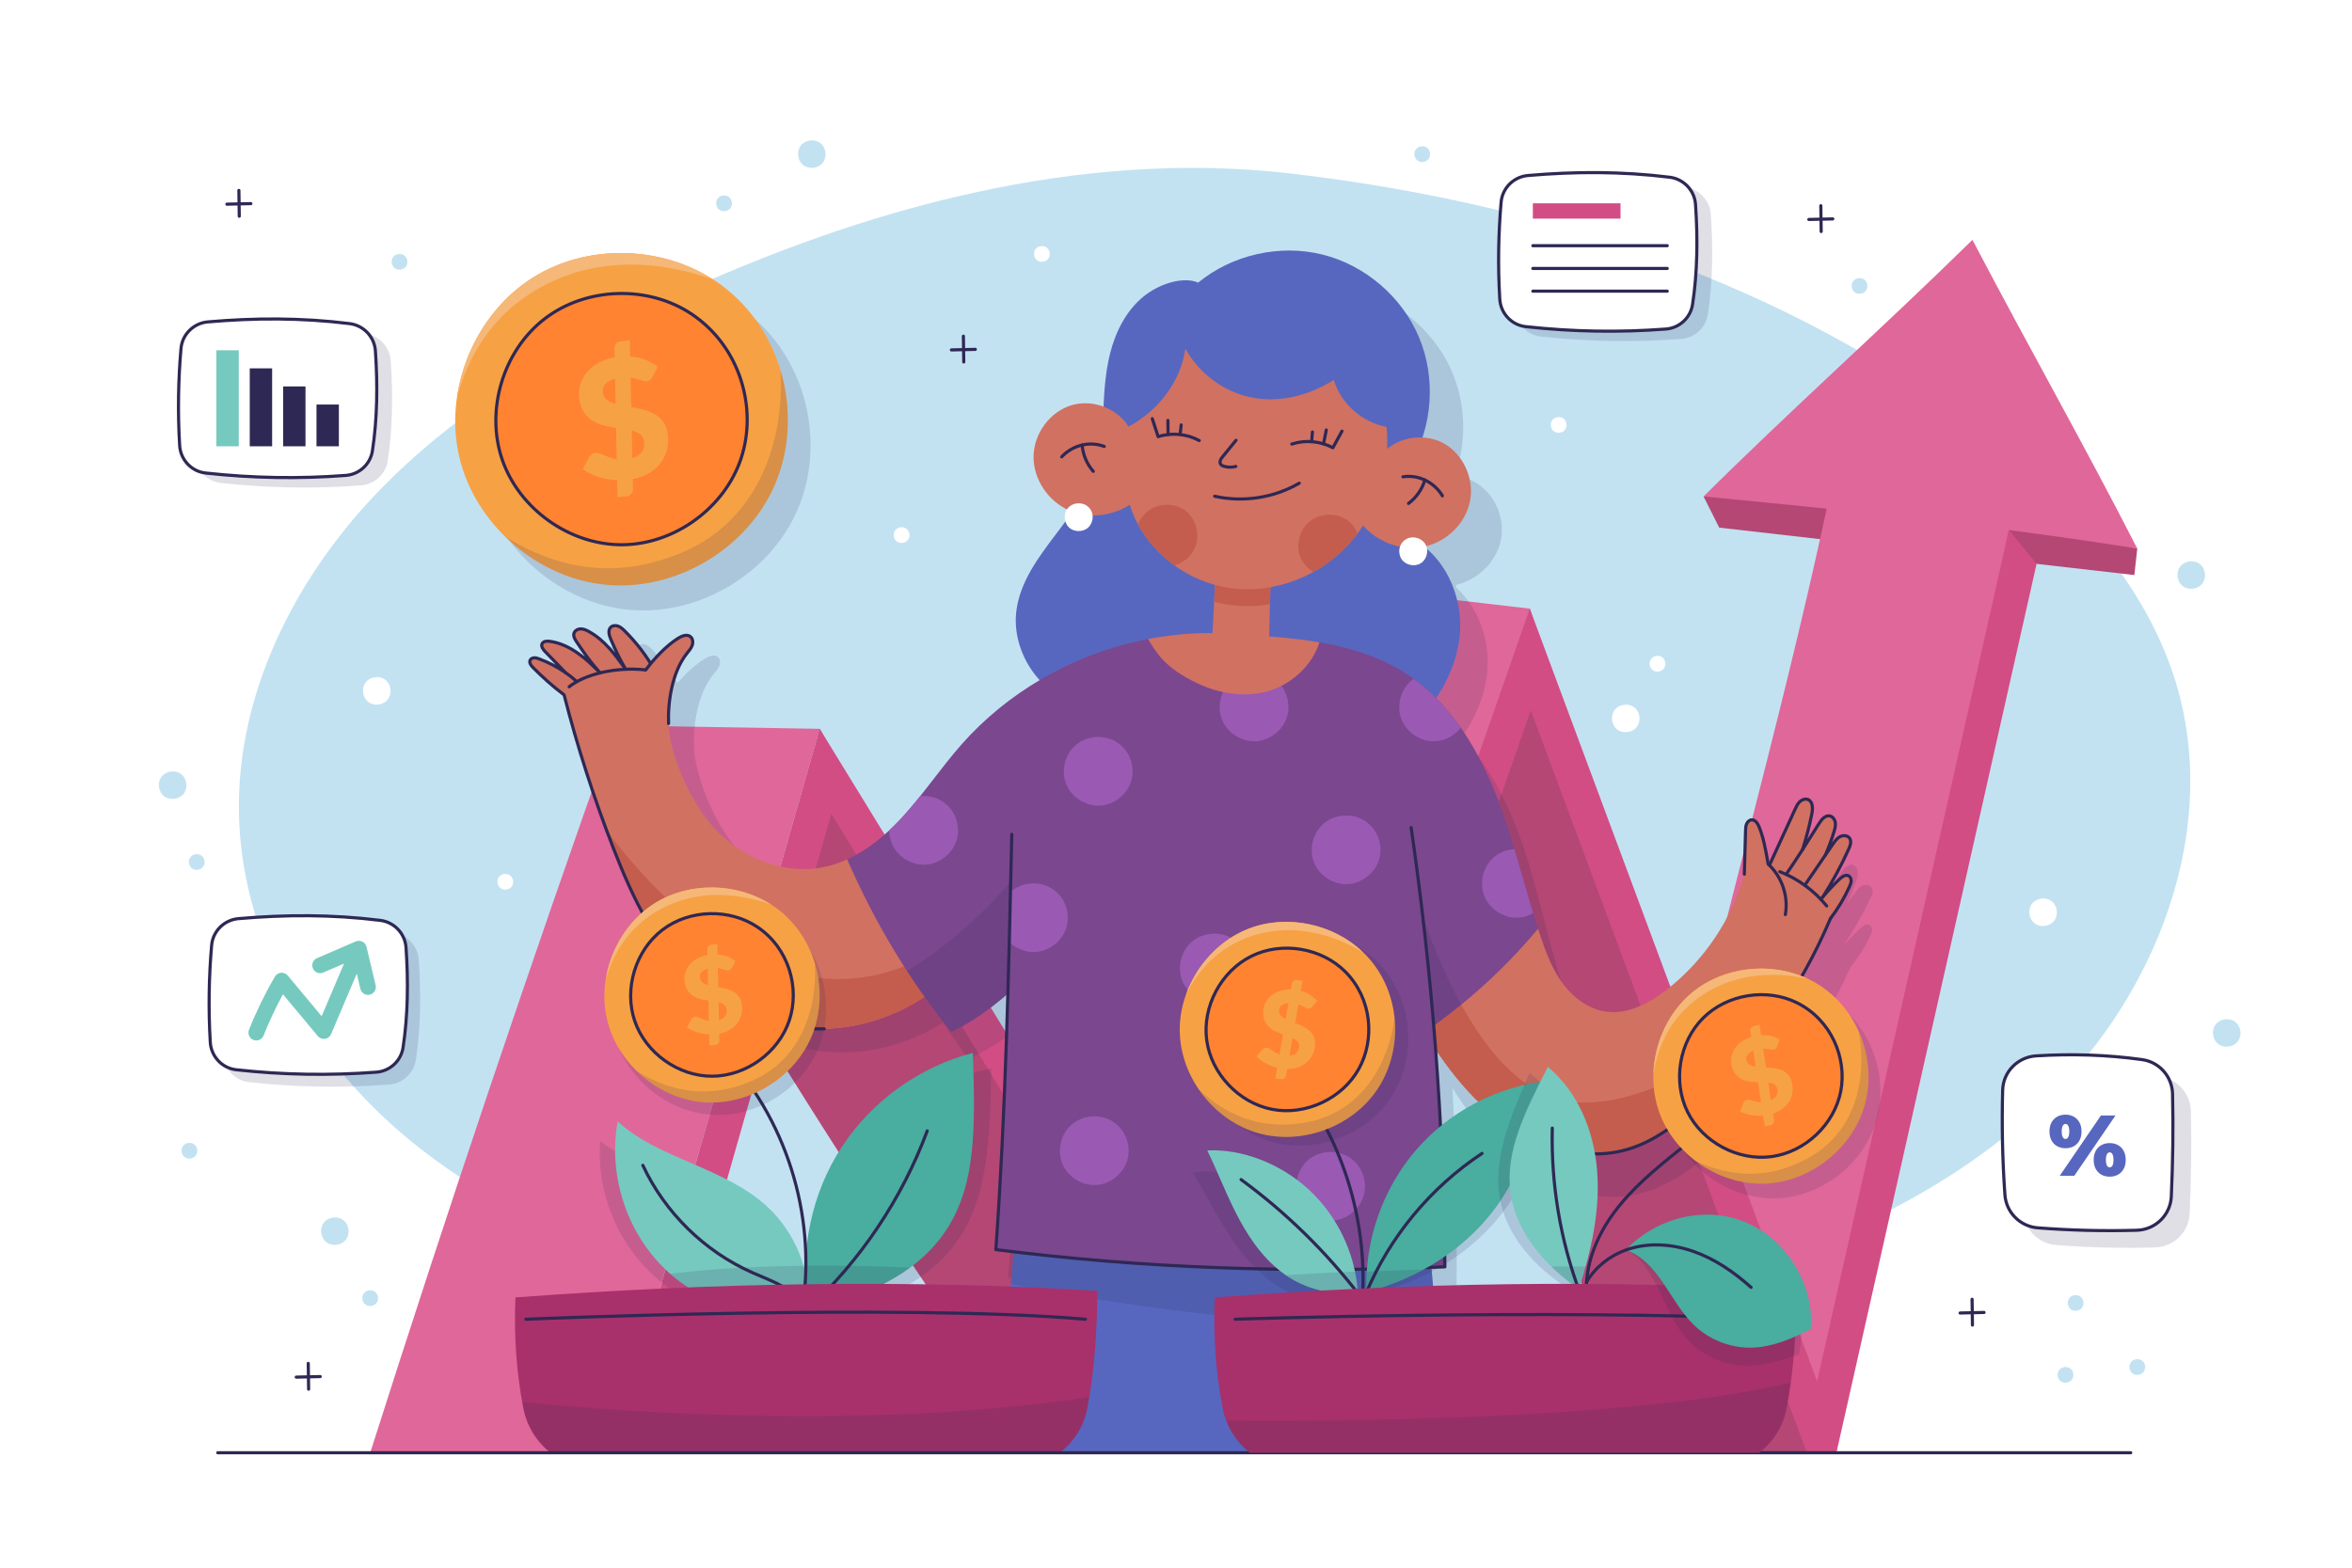 <?xml version="1.0" encoding="UTF-8"?> <svg xmlns="http://www.w3.org/2000/svg" xmlns:xlink="http://www.w3.org/1999/xlink" version="1.1" x="0px" y="0px" viewBox="0 0 750 500" style="enable-background:new 0 0 750 500;" xml:space="preserve"> <g id="BACKGROUND"> <rect style="fill:#FFFFFF;" width="750" height="500"></rect> <path style="fill:#C2E2F2;" d="M411.74,55.357c-67.858-7.926-136.419,11.063-198.394,39.814 c-34.244,15.887-67.59,35.176-93.605,62.53s-44.188,63.71-43.553,101.454c0.646,38.415,20.887,74.897,49.65,100.37 c28.762,25.472,65.363,40.781,102.796,49.439c37.432,8.658,75.989,11.046,121.337,13.869c62.033,8.354,125.711,4.294,186.18-11.872 c44.853-11.99,89.131-31.417,121.216-64.974c32.086-33.558,49.935-83.279,36.63-127.76c-9.767-32.648-34.555-58.701-61.476-79.596 C570.425,90.435,492.209,64.755,411.74,55.357z"></path> </g> <g id="OBJECTS"> <g> <polygon style="fill:#B54774;" points="543.232,158.341 548.222,168.284 680.593,183.407 681.532,174.96 613.539,157.128 "></polygon> <path style="fill:#E06799;" d="M404.79,463.347l83.026-269.23l-74.212-8.591c-24.904,71.451-49.809,142.902-74.713,214.353 l48.791,63.468H404.79z"></path> <path style="fill:#E06799;" d="M681.532,174.96c-17.65-34.449-33.445-62.048-52.565-98.462 c-28.841,28.302-58.826,55.072-85.735,81.843c11.294,1.087,28.192,2.748,39.257,3.89 c-15.443,72.092-36.617,143.629-52.059,215.722l51.577,77.421l58.583-286.316C654.362,170.862,668.013,172.798,681.532,174.96z"></path> <path style="fill:#B54774;" d="M390.977,463.347L261.39,232.453l-20.593,92.453c28.846,47.259,59.459,93.439,91.714,138.441 H390.977z"></path> <path style="fill:#B54774;" d="M576.819,463.347l-89.004-269.23l-29.687,97.249c22.436,57.327,44.871,114.654,67.306,171.98 H576.819z"></path> <path style="fill:#E06799;" d="M195.537,463.347l65.854-230.894l-65.244-1.076c-27.319,76.882-53.347,154.222-78.097,231.97 H195.537z"></path> <polygon style="fill:#D24D84;" points="206.975,463.347 265.103,259.54 390.146,463.347 405.439,463.347 488.138,226.554 576.17,463.347 585.591,463.347 649.42,179.845 640.59,169.058 579.441,440.579 487.815,194.117 397.147,453.725 261.39,232.453 195.537,463.347 "></polygon> </g> <g> <g> <path style="opacity:0.15;fill:#2E2854;" d="M188.181,227.077c3.824,16.635,8.64,33.041,14.416,49.104 c5.801,16.134,12.942,32.459,25.647,43.971c10.886,9.865,25.506,15.505,40.198,15.505c11.346,0.001,22.642-3.373,32.218-9.447 c2.639,3.912,5.394,7.75,8.281,11.496c6.589-3.119,12.754-7.117,18.323-11.821c-1.489,27.387-3.282,54.638-5.88,81.529 c1.908,0.292,3.82,0.565,5.73,0.843c-2.337,18.28-3.792,36.671-4.362,55.091h139.302c-0.288-15.609-0.937-31.212-1.97-46.79 c1.434-0.018,2.867-0.029,4.303-0.053c0.362-23.152-0.049-46.315-1.223-69.439c4.703,7.428,10.011,14.398,16.529,20.275 c12.094,10.906,29.326,17.521,44.93,12.862c7.664-2.288,14.334-7.058,20.476-12.183c19.377-16.168,34.578-36.554,45.004-59.537 c2.477-3.074,4.609-6.434,6.307-10.002c0.268-0.562,0.53-1.146,0.565-1.768c0.038-0.621-0.197-1.297-0.727-1.623 c-0.943-0.579-2.117,0.185-2.936,0.928c-1.91,1.735-3.728,3.573-5.441,5.503c3.22-4.798,6.099-9.825,8.606-15.031 c0.524-1.091,1.021-2.441,0.339-3.442c-0.634-0.932-2.042-1.034-3.049-0.527c-1.007,0.507-1.705,1.455-2.364,2.368 c-0.812,1.125-1.623,2.251-2.435,3.376c1.111-2.393,2.091-4.848,2.932-7.349c0.315-0.936,0.614-1.912,0.505-2.893 c-0.109-0.981-0.734-1.972-1.692-2.204c-1.451-0.351-2.671,1.063-3.495,2.307c-1.82,2.747-3.639,5.495-5.485,8.213 c1.292-3.717,2.38-7.505,3.256-11.341c0.385-1.682,0.455-3.94-1.139-4.601c-0.872-0.362-1.91-0.007-2.609,0.63 c-0.699,0.636-1.13,1.505-1.547,2.354c-2.863,5.85-5.728,11.7-8.592,17.549l-0.445-0.259c-0.699-4.845-1.299-8.528-2.59-11.953 c-0.411-1.092-1.161-2.337-2.326-2.291c-0.726,0.029-1.341,0.601-1.639,1.263c-0.298,0.663-0.341,1.407-0.381,2.133 c-0.247,4.621-0.495,9.243-0.743,13.865c-4.231,14.081-13.496,27.298-25.861,36.357c-5.57,4.08-12.31,7.441-19.134,6.392 c-5.588-0.858-10.412-4.629-13.68-9.243c-3.267-4.614-5.175-10.039-6.832-15.444c-0.234-0.764-0.464-1.53-0.691-2.296 c-4.313-14.601-7.306-29.608-12.622-43.873c-4.141-11.109-9.916-21.939-17.999-30.481c4.21-5.982,7.17-12.749,8.026-19.987 c1.19-10.066-2.375-20.928-9.748-27.626c-0.036-0.318-0.111-0.628-0.218-0.931c6.873-1.538,12.775-7.125,14.309-14.005 c1.597-7.163-1.837-15.244-8.255-18.802c-1.968-1.091-4.169-1.701-6.408-1.866c3.671-10.237,3.675-21.807-0.284-31.953 c-5.099-13.074-16.625-23.462-30.158-27.178c-13.533-3.716-28.747-0.672-39.809,7.964c-4.426-2.091-12.221-0.224-17.753,4.158 c-5.534,4.381-9.01,10.941-10.903,17.74c-1.53,5.495-2.11,11.192-2.507,16.894c-3.126-1.264-6.624-1.621-9.899-0.798 c-7.116,1.79-12.51,8.718-12.806,16.051c-0.284,7.044,3.985,13.959,10.233,17.209c-0.754,1.107-0.947,2.549-0.592,3.844 c-6.694,8.646-14.364,16.886-16.248,27.443c-1.455,8.149,1.357,16.71,6.758,22.94c-9.367,5.229-17.937,11.848-25.254,19.697 c-6.942,7.446-12.784,15.876-19.885,23.171c-5.08,5.218-11.003,9.918-17.644,12.744c-2.643,1.125-5.401,1.953-8.265,2.399 c-11.733,1.826-23.92-3.224-32.255-11.681c-8.336-8.457-13.897-22.977-15.068-31.665c-0.151-1.117-0.243-2.399-0.264-3.791 c-0.104-6.876,1.53-16.451,6.439-22.27c0.652-0.772,1.358-1.532,1.716-2.477c0.358-0.943,0.271-2.143-0.5-2.794 c-1.085-0.917-2.737-0.292-3.958,0.434c-3.176,1.887-6.335,4.884-8.913,7.855c-2.247-3.848-4.948-7.431-8.039-10.641 c-0.592-0.614-1.218-1.229-2.005-1.557c-0.787-0.328-1.777-0.307-2.406,0.269c-0.992,0.909-0.598,2.533-0.1,3.784 c1.389,3.491,2.699,6.455,4.518,9.743c-3.396-4.947-6.485-9.444-11.46-12.349c-0.792-0.463-1.654-0.878-2.57-0.885 c-0.917-0.008-1.894,0.498-2.168,1.373c-0.284,0.903,0.23,1.845,0.736,2.645c2.458,3.886,4.304,6.663,7.292,10.158 c-2.678-2.804-4.112-4.313-6.791-6.333c-2.677-2.02-5.748-3.616-9.062-4.135c-0.879-0.137-1.977-0.094-2.399,0.69 c-0.458,0.848,0.239,1.839,0.892,2.547c2.096,2.275,4.192,4.549,6.288,6.824l-0.011,0.015c-2.535-1.843-5.301-3.376-8.216-4.548 c-0.495-0.199-1.008-0.39-1.542-0.391c-0.534,0-1.099,0.23-1.354,0.691c-0.447,0.812,0.232,1.762,0.873,2.436 C181.348,221.123,184.278,223.987,188.181,227.077z"></path> <g> <g> <path style="fill:#5767BF;" d="M343.929,224.741c-12.772-3.571-21.742-17.464-19.739-30.574 c2.738-17.937,22.205-29.655,25.318-47.532c0,0,2.52-11.278,2.224-12.872c0.258-7.053,0.523-14.168,2.245-21.012 c1.722-6.844,5.032-13.489,10.454-18.008c5.42-4.519,13.166-6.581,17.643-4.602c10.842-8.911,25.974-12.335,39.597-8.96 c13.622,3.375,25.405,13.471,30.831,26.413c5.427,12.942,4.365,28.423-2.776,40.503c0,0-0.583,22.109-0.428,23.262 c11.284,5.284,17.344,18.714,16.192,31.121s-8.459,23.609-17.787,31.871L343.929,224.741z"></path> <g> <path style="fill:#D17162;" d="M387.534,184.562c-0.411,8.055-0.822,16.111-1.232,24.167c0,0,17.923-0.165,18.243-0.057 c0.23-8.68,0.459-17.361,0.69-26.041L387.534,184.562z"></path> <path style="fill:#C45D4D;" d="M387.157,191.955c3.599,0.926,10.322,2.115,17.811,0.751c0.089-3.359,0.178-6.717,0.267-10.075 l-17.702,1.931C387.408,187.026,387.283,189.49,387.157,191.955z"></path> </g> <g> <g> <path style="fill:#D17162;" d="M442.118,136.154c1.378,13.645-3.104,27.901-12.494,37.898 c-9.391,9.996-23.637,15.388-37.226,13.525c-13.588-1.863-26.054-11.159-31.184-23.88c-3.379-8.38-3.615-17.701-2.938-26.864 c10.434-4.817,18.283-14.875,19.713-25.66c4.251,7.838,12.041,13.665,20.761,15.529c8.719,1.864,18.212-0.269,26.554-5.503 C427.59,128.737,434.384,134.712,442.118,136.154z"></path> <g> <path style="fill:#C45D4D;" d="M432.862,170.178c-0.658-1.724-1.768-3.264-3.298-4.32c-3.383-2.336-8.247-2.271-11.56,0.164 c-3.313,2.434-4.826,7.068-3.576,10.984c0.721,2.26,2.336,4.178,4.361,5.406c4.014-2.212,7.699-5.023,10.835-8.361 C430.779,172.822,431.858,171.527,432.862,170.178z"></path> <path style="fill:#C45D4D;" d="M374.523,180.339c3.095-0.877,5.771-3.286,6.78-6.357c1.281-3.906-0.019-8.861-3.523-11.28 c-3.384-2.335-8.247-2.27-11.56,0.164c-1.503,1.105-2.63,2.663-3.302,4.4C365.708,172.436,369.735,176.897,374.523,180.339z "></path> </g> <g> <g> <path style="fill:none;stroke:#2E2854;stroke-width:1;stroke-linecap:round;stroke-linejoin:round;stroke-miterlimit:10;" d=" M367.436,133.538c0.65,1.99,1.3,3.979,1.87,5.738c4.293-1.38,9.145-0.923,13.104,1.235"></path> <path style="fill:none;stroke:#2E2854;stroke-width:1;stroke-linecap:round;stroke-linejoin:round;stroke-miterlimit:10;" d=" M372.417,134.09c0.025,1.51,0.039,3.011,0.054,4.512"></path> <path style="fill:none;stroke:#2E2854;stroke-width:1;stroke-linecap:round;stroke-linejoin:round;stroke-miterlimit:10;" d=" M376.655,135.525c-0.115,1.028-0.231,2.057-0.337,3.075"></path> </g> <g> <path style="fill:none;stroke:#2E2854;stroke-width:1;stroke-linecap:round;stroke-linejoin:round;stroke-miterlimit:10;" d=" M427.922,137.509c-1.004,1.837-2.008,3.674-2.891,5.3c-3.968-2.141-8.821-2.579-13.109-1.182"></path> <path style="fill:none;stroke:#2E2854;stroke-width:1;stroke-linecap:round;stroke-linejoin:round;stroke-miterlimit:10;" d=" M422.924,137.143c-0.301,1.48-0.59,2.952-0.879,4.425"></path> <path style="fill:none;stroke:#2E2854;stroke-width:1;stroke-linecap:round;stroke-linejoin:round;stroke-miterlimit:10;" d=" M418.494,137.778c-0.075,1.032-0.149,2.065-0.232,3.084"></path> </g> <path style="fill:none;stroke:#2E2854;stroke-width:1;stroke-linecap:round;stroke-linejoin:round;stroke-miterlimit:10;" d=" M394.126,140.435c-1.409,1.732-2.816,3.464-4.225,5.196c-0.283,0.347-0.568,0.701-0.73,1.117 c-0.162,0.416-0.182,0.913,0.056,1.29c0.241,0.38,0.69,0.57,1.124,0.696c1.206,0.347,2.507,0.357,3.718,0.03"></path> <path style="fill:none;stroke:#2E2854;stroke-width:1;stroke-linecap:round;stroke-linejoin:round;stroke-miterlimit:10;" d=" M387.329,158.271c9.087,2.04,18.927,0.521,26.977-4.164"></path> </g> </g> <g> <path style="fill:#D17162;" d="M360.558,137.308c-3.22-6.594-11.51-10.123-18.58-8.155 c-7.069,1.968-12.288,9.029-12.4,16.367c-0.111,7.339,4.7,14.425,11.444,17.32c6.743,2.896,15.01,1.607,20.758-2.956 L360.558,137.308z"></path> <path style="fill:#FFFFFF;" d="M346.721,161.413c-1.799-1.407-4.687-1.121-6.176,0.611c-1.487,1.732-1.335,4.63,0.327,6.197 c1.661,1.567,4.564,1.548,6.205-0.04C348.718,166.593,349.169,163.327,346.721,161.413z"></path> <g> <path style="fill:none;stroke:#2E2854;stroke-linecap:round;stroke-linejoin:round;stroke-miterlimit:10;" d=" M338.549,145.712c3.479-3.753,8.928-5.087,13.568-3.322"></path> <path style="fill:none;stroke:#2E2854;stroke-linecap:round;stroke-linejoin:round;stroke-miterlimit:10;" d=" M348.622,150.331c-2.051-2.326-3.301-5.313-3.555-8.393"></path> </g> </g> <g> <path style="fill:#D17162;" d="M440.169,145.346c4.521-5.78,13.364-7.507,19.87-4.112 c6.506,3.395,10.141,11.388,8.724,18.589c-1.418,7.201-7.599,13.131-14.797,14.561c-7.197,1.43-15.015-1.552-19.689-7.21 L440.169,145.346z"></path> <path style="fill:#FFFFFF;" d="M448.689,171.802c2.052-1.002,4.818-0.121,5.913,1.882c1.095,2.004,0.343,4.808-1.607,5.994 c-1.952,1.186-4.787,0.564-6.062-1.33C445.659,176.454,445.897,173.165,448.689,171.802z"></path> <g> <path style="fill:none;stroke:#2E2854;stroke-linecap:round;stroke-linejoin:round;stroke-miterlimit:10;" d=" M459.95,158.144c-2.624-4.395-7.674-6.833-12.58-6.072"></path> <path style="fill:none;stroke:#2E2854;stroke-linecap:round;stroke-linejoin:round;stroke-miterlimit:10;" d=" M449.136,160.568c2.49-1.848,4.334-4.511,5.223-7.469"></path> </g> </g> </g> </g> <g> <path style="fill:#5767BF;" d="M460.061,463.347c-0.775-25.189-2.517-50.347-5.239-75.401l-130.964,5.993 c-2.579,23.036-3.747,46.229-3.521,69.408H460.061z"></path> <path style="opacity:0.15;fill:#2E2854;" d="M457.792,420.49c-0.811-10.863-1.793-21.714-2.97-32.544l-130.964,5.993 c-0.58,5.184-1.079,10.376-1.516,15.574C347.276,414.392,414.586,426.162,457.792,420.49z"></path> </g> <g> <g> <g> <g> <path style="fill:#D17162;" d="M302.629,311.645c-10.637,10.132-25.113,16.134-39.799,16.501 c-14.687,0.368-29.444-4.903-40.574-14.492c-12.99-11.19-20.538-27.331-26.742-43.314 c-6.177-15.913-11.403-32.193-15.643-48.727c-3.979-2.991-6.98-5.781-9.875-8.673c-0.658-0.657-1.36-1.59-0.934-2.413 c0.243-0.468,0.802-0.712,1.336-0.725s1.051,0.166,1.551,0.352c2.944,1.098,5.747,2.562,8.327,4.34l0.01-0.015 c-2.152-2.221-4.305-4.442-6.457-6.664c-0.671-0.692-1.393-1.665-0.956-2.524c0.402-0.794,1.499-0.865,2.381-0.75 c3.326,0.435,6.436,1.954,9.163,3.906c2.729,1.952,4.201,3.424,6.948,6.16c-3.075-3.419-4.99-6.149-7.545-9.972 c-0.526-0.787-1.063-1.716-0.802-2.626c0.252-0.882,1.216-1.412,2.133-1.427c0.916-0.016,1.788,0.377,2.591,0.82 c5.046,2.779,8.247,7.198,11.766,12.058c-1.901-3.241-3.285-6.172-4.761-9.627c-0.529-1.238-0.964-2.851,0.005-3.785 c0.614-0.591,1.603-0.637,2.398-0.329c0.795,0.308,1.436,0.907,2.043,1.506c3.73,3.684,6.94,7.893,9.505,12.465 l4.496,17.086c0.056,1.391,0.18,2.67,0.359,3.783c1.388,8.656,7.312,23.032,15.857,31.277 c8.545,8.245,20.854,12.988,32.538,10.868c2.852-0.518,5.587-1.414,8.202-2.605L302.629,311.645z"></path> <path style="fill:#C45D4D;" d="M296.356,304.393c-46.633,25.709-86.778-17.86-102.898-39.469 c0.674,1.81,1.357,3.616,2.056,5.416c6.204,15.983,13.752,32.124,26.742,43.314c11.13,9.589,25.887,14.86,40.574,14.492 c14.686-0.367,29.162-6.369,39.799-16.501L296.356,304.393z"></path> <g> <path style="fill:none;stroke:#2E2854;stroke-linecap:round;stroke-linejoin:round;stroke-miterlimit:10;" d=" M183.934,217.412c-1.304-1.2-2.195-1.911-3.657-2.918"></path> <path style="fill:none;stroke:#2E2854;stroke-linecap:round;stroke-linejoin:round;stroke-miterlimit:10;" d=" M262.83,328.146c-14.687,0.368-29.444-4.903-40.574-14.492c-12.99-11.19-20.538-27.331-26.742-43.314 c-6.177-15.913-11.403-32.193-15.643-48.727c-3.979-2.991-6.98-5.781-9.875-8.673c-0.658-0.657-1.36-1.59-0.934-2.413 c0.243-0.468,0.802-0.712,1.336-0.725s1.051,0.166,1.551,0.352c2.944,1.098,5.747,2.562,8.327,4.34l0.01-0.015 c-2.152-2.221-4.305-4.442-6.457-6.664c-0.671-0.692-1.393-1.665-0.956-2.524c0.402-0.794,1.499-0.865,2.381-0.75 c3.326,0.435,6.436,1.954,9.163,3.906c2.729,1.952,4.201,3.424,6.948,6.16c-3.075-3.419-4.99-6.149-7.545-9.972 c-0.526-0.787-1.063-1.716-0.802-2.626c0.252-0.882,1.216-1.412,2.133-1.427c0.916-0.016,1.788,0.377,2.591,0.82 c5.046,2.779,8.247,7.198,11.766,12.058c-1.901-3.241-3.285-6.172-4.761-9.627c-0.529-1.238-0.964-2.851,0.005-3.785 c0.614-0.591,1.603-0.637,2.398-0.329c0.795,0.308,1.436,0.907,2.043,1.506c3.73,3.684,6.94,7.893,9.505,12.465"></path> <path style="fill:none;stroke:#2E2854;stroke-linecap:round;stroke-linejoin:round;stroke-miterlimit:10;" d=" M181.489,219.049c4.846-3.956,14.829-6.443,24.429-5.39"></path> </g> </g> <g> <path style="fill:#D17162;" d="M205.918,213.659c2.704-3.614,6.473-7.672,10.294-10.074 c1.203-0.756,2.838-1.423,3.946-0.533c0.787,0.632,0.904,1.829,0.57,2.781c-0.334,0.953-1.021,1.731-1.653,2.519 c-4.762,5.94-6.155,15.553-5.879,22.424"></path> <path style="fill:none;stroke:#2E2854;stroke-linecap:round;stroke-linejoin:round;stroke-miterlimit:10;" d=" M205.918,213.659c2.704-3.614,6.473-7.672,10.294-10.074c1.203-0.756,2.838-1.423,3.946-0.533 c0.787,0.632,0.904,1.829,0.57,2.781c-0.334,0.953-1.021,1.731-1.653,2.519c-4.762,5.94-6.155,15.553-5.879,22.424"></path> </g> </g> <g> <path style="fill:#7B478F;" d="M331.901,216.697c-9.385,5.499-17.917,12.416-25.133,20.557 c-6.753,7.618-12.382,16.191-19.298,23.662c-4.948,5.344-10.75,10.191-17.319,13.183 c8.574,19.703,19.623,38.326,33.217,55.08c9.24-4.661,17.609-11.042,24.549-18.719L331.901,216.697z"></path> <path style="fill:#9A59B3;" d="M299.958,255.247c-1.97-1.121-4.288-1.546-6.54-1.317c-1.912,2.389-3.869,4.74-5.948,6.987 c-1.244,1.344-2.542,2.655-3.892,3.914c-0.014,1.424,0.239,2.846,0.784,4.167c1.735,4.2,6.295,7.052,10.83,6.774 c4.535-0.277,8.713-3.664,9.924-8.043C306.326,263.348,304.698,257.945,299.958,255.247z"></path> <path style="opacity:0.15;fill:#2E2854;" d="M289.207,309.679c4.368,6.733,9.087,13.247,14.161,19.5 c9.24-4.661,17.609-11.042,24.549-18.719l1.62-38.126C322.095,282.139,308.021,298.366,289.207,309.679z"></path> </g> </g> <g> <g> <g> <path style="fill:#D17162;" d="M583.709,292.913c-9.846,23.237-24.531,43.997-43.497,60.647 c-6.011,5.278-12.56,10.213-20.164,12.693c-15.482,5.049-32.874-1.132-45.238-11.731 c-12.365-10.597-20.676-25.046-28.632-39.255l44.264-19.041c0.246,0.761,0.495,1.52,0.748,2.278 c1.792,5.362,3.835,10.737,7.217,15.268s8.299,8.179,13.907,8.897c6.849,0.877,13.502-2.652,18.968-6.87 c12.134-9.366,21.064-22.811,24.941-36.994l7.601-3.209l11.197,6.147L583.709,292.913z"></path> <path style="fill:#C45D4D;" d="M502.899,351.599c-19.38-1.018-33.47-22.255-42.54-42.433l-14.181,6.1 c7.956,14.209,16.267,28.658,28.632,39.255c12.364,10.599,29.756,16.78,45.238,11.731 c7.604-2.48,14.153-7.415,20.164-12.693c11.552-10.14,21.505-21.813,29.754-34.634 C554.147,332.96,527.212,352.876,502.899,351.599z"></path> <path style="fill:#D17162;" d="M583.709,292.913c2.399-3.135,4.446-6.548,6.054-10.157c0.254-0.568,0.501-1.159,0.521-1.782 c0.022-0.622-0.229-1.292-0.767-1.604c-0.957-0.555-2.112,0.238-2.912,1.001c-1.866,1.782-3.637,3.666-5.302,5.638 c3.099-4.878,5.851-9.975,8.226-15.243c0.497-1.104,0.959-2.466,0.253-3.449c-0.657-0.916-2.067-0.982-3.061-0.45 c-0.994,0.532-1.668,1.497-2.304,2.427c-0.783,1.145-1.567,2.29-2.35,3.436c1.051-2.421,1.969-4.899,2.747-7.42 c0.291-0.944,0.566-1.927,0.432-2.905c-0.134-0.978-0.783-1.953-1.747-2.161c-1.459-0.314-2.643,1.13-3.436,2.394 c-1.75,2.792-3.501,5.584-5.278,8.348c1.198-3.748,2.191-7.562,2.971-11.419c0.343-1.691,0.356-3.95-1.254-4.571 c-0.881-0.34-1.91,0.041-2.592,0.695c-0.683,0.653-1.092,1.533-1.487,2.392c-3.229,7.039-6.459,14.078-9.689,21.116 L583.709,292.913z"></path> <g> <path style="fill:none;stroke:#2E2854;stroke-linecap:round;stroke-linejoin:round;stroke-miterlimit:10;" d=" M574.786,270.987c-1.712,2.662-3.448,5.298-5.234,7.883"></path> <path style="fill:none;stroke:#2E2854;stroke-linecap:round;stroke-linejoin:round;stroke-miterlimit:10;" d=" M575.491,282.348c2.193-3.206,4.385-6.412,6.577-9.618"></path> <path style="fill:none;stroke:#2E2854;stroke-linecap:round;stroke-linejoin:round;stroke-miterlimit:10;" d=" M580.626,286.824c0.224-0.273,0.45-0.545,0.678-0.815"></path> <path style="fill:none;stroke:#2E2854;stroke-linecap:round;stroke-linejoin:round;stroke-miterlimit:10;" d=" M567.553,278.013c5.806,2.281,11.006,6.087,14.936,10.931"></path> <path style="fill:none;stroke:#2E2854;stroke-linecap:round;stroke-linejoin:round;stroke-miterlimit:10;" d=" M583.709,292.913c2.399-3.135,4.446-6.548,6.054-10.157c0.254-0.568,0.501-1.159,0.521-1.782 c0.022-0.622-0.229-1.292-0.767-1.604c-0.957-0.555-2.112,0.238-2.912,1.001c-1.866,1.782-3.637,3.666-5.302,5.638 c3.099-4.878,5.851-9.975,8.226-15.243c0.497-1.104,0.959-2.466,0.253-3.449c-0.657-0.916-2.067-0.982-3.061-0.45 c-0.994,0.532-1.668,1.497-2.304,2.427c-0.783,1.145-1.567,2.29-2.35,3.436c1.051-2.421,1.969-4.899,2.747-7.42 c0.291-0.944,0.566-1.927,0.432-2.905c-0.134-0.978-0.783-1.953-1.747-2.161c-1.459-0.314-2.643,1.13-3.436,2.394 c-1.75,2.792-3.501,5.584-5.278,8.348c1.198-3.748,2.191-7.562,2.971-11.419c0.343-1.691,0.356-3.95-1.254-4.571 c-0.881-0.34-1.91,0.041-2.592,0.695c-0.683,0.653-1.092,1.533-1.487,2.392c-3.229,7.039-6.459,14.078-9.689,21.116"></path> <path style="fill:none;stroke:#2E2854;stroke-linecap:round;stroke-linejoin:round;stroke-miterlimit:10;" d=" M583.709,292.913c-9.846,23.237-24.531,43.997-43.497,60.647c-6.011,5.278-12.56,10.213-20.164,12.693 c-15.482,5.049-32.874-1.132-45.238-11.731"></path> </g> </g> <g> <path style="fill:#D17162;" d="M556.223,278.805c0.132-4.626,0.264-9.253,0.395-13.879c0.021-0.727,0.046-1.472,0.327-2.142 c0.282-0.67,0.882-1.257,1.607-1.304c1.164-0.075,1.945,1.151,2.383,2.232c1.377,3.391,2.069,7.058,2.889,11.884 c4.386,3.974,6.532,10.276,5.481,16.102"></path> <path style="fill:none;stroke:#2E2854;stroke-linecap:round;stroke-linejoin:round;stroke-miterlimit:10;" d=" M556.223,278.805c0.132-4.626,0.264-9.253,0.395-13.879c0.021-0.727,0.046-1.472,0.327-2.142 c0.282-0.67,0.882-1.257,1.607-1.304c1.164-0.075,1.945,1.151,2.383,2.232c1.377,3.391,2.069,7.058,2.889,11.884 c4.386,3.974,6.532,10.276,5.481,16.102"></path> </g> </g> <g> <path style="fill:#7B478F;" d="M442.406,211.475c2.039,0.994,4.027,2.106,5.956,3.351 c13.46,8.692,22.391,22.988,28.362,37.857c5.672,14.127,9.041,29.054,13.718,43.543 c-12.119,14.524-26.543,27.122-42.569,37.173L442.406,211.475z"></path> <path style="fill:#9A59B3;" d="M482.91,270.812c-2.43,0.147-4.817,1.045-6.646,2.657c-3.408,3.004-4.624,8.243-2.89,12.442 c1.736,4.199,6.296,7.052,10.831,6.773c1.651-0.101,3.253-0.618,4.683-1.441C486.827,284.454,484.948,277.604,482.91,270.812 z"></path> <path style="opacity:0.15;fill:#2E2854;" d="M445.18,273.327l2.693,60.071c6.289-3.944,12.327-8.286,18.08-12.978 c-12.174-22.049-18.08-47.69-18.08-47.69S446.852,272.954,445.18,273.327z"></path> <path style="fill:#9A59B3;" d="M457.808,236.415c3.123-0.191,6.075-1.856,8.007-4.303 c-4.19-5.988-9.145-11.358-15.027-15.623c-0.318,0.221-0.629,0.454-0.92,0.711c-3.408,3.004-4.625,8.243-2.89,12.442 C448.714,233.841,453.273,236.693,457.808,236.415z"></path> </g> </g> <g> <path style="fill:#7B478F;" d="M449.983,263.954l-7.577-52.479c-6.776-3.304-14.111-5.301-21.66-6.602l0,0l-25.961,9.929 l-28.703-10.978l0,0c-12.033,2.323-23.645,6.701-34.18,12.874l-9.263,49.421c-0.988,44.44-1.976,88.881-5.083,132.435 c46.988,5.992,94.542,7.544,143.187,5.502C460.3,357.184,456.702,310.344,449.983,263.954z"></path> <path style="fill:#9A59B3;" d="M379.922,300.451c-3.408,3.004-4.625,8.244-2.889,12.443c1.735,4.199,6.295,7.051,10.83,6.773 c4.536-0.277,8.713-3.664,9.923-8.044c1.211-4.378-0.417-9.783-5.157-12.48C388.68,296.895,383.33,297.446,379.922,300.451z"></path> <path style="fill:#9A59B3;" d="M330.192,303.643c4.535-0.277,8.713-3.664,9.924-8.043c1.21-4.379-0.418-9.783-5.158-12.481 c-3.949-2.247-9.299-1.696-12.707,1.309c-0.01,0.008-0.018,0.018-0.028,0.027c-0.124,5.336-0.251,10.67-0.387,16.001 C324.045,302.583,327.123,303.832,330.192,303.643z"></path> <path style="fill:#9A59B3;" d="M421.953,262.778c-3.408,3.004-4.625,8.243-2.89,12.442c1.736,4.199,6.295,7.051,10.83,6.773 c4.536-0.277,8.714-3.664,9.924-8.044c1.21-4.378-0.418-9.782-5.157-12.48C430.711,259.221,425.361,259.772,421.953,262.778z"></path> <path style="fill:#9A59B3;" d="M392.605,217.2c-3.408,3.004-4.625,8.243-2.89,12.442c1.736,4.199,6.295,7.051,10.83,6.773 c4.536-0.277,8.714-3.664,9.924-8.044c1.21-4.378-0.418-9.782-5.157-12.48C401.363,213.643,396.013,214.194,392.605,217.2z"></path> <path style="fill:#9A59B3;" d="M354.355,357.427c-3.949-2.248-9.299-1.697-12.707,1.308 c-3.408,3.004-4.624,8.244-2.889,12.443c1.735,4.199,6.295,7.051,10.83,6.773c4.536-0.278,8.714-3.665,9.924-8.044 C360.723,365.528,359.095,360.124,354.355,357.427z"></path> <path style="fill:#9A59B3;" d="M355.616,236.414c-3.949-2.248-9.299-1.697-12.707,1.308s-4.625,8.244-2.889,12.443 c1.735,4.199,6.295,7.051,10.83,6.773c4.535-0.277,8.713-3.664,9.924-8.043C361.984,244.516,360.356,239.112,355.616,236.414z "></path> <path style="fill:#9A59B3;" d="M434.875,381.26c1.21-4.378-0.418-9.782-5.158-12.48c-3.948-2.248-9.299-1.697-12.706,1.308 c-3.408,3.004-4.625,8.244-2.89,12.443c1.736,4.199,6.295,7.051,10.83,6.773C429.487,389.027,433.664,385.64,434.875,381.26z"></path> <path style="fill:none;stroke:#2E2854;stroke-linecap:round;stroke-linejoin:round;stroke-miterlimit:10;" d=" M322.638,266.118c-0.988,44.44-1.976,88.881-5.083,132.435c46.988,5.992,94.542,7.544,143.187,5.502 c-0.442-46.871-4.04-93.711-10.759-140.101"></path> <path style="fill:#D17162;" d="M395.355,202.333c-9.806-0.911-19.673-0.363-29.273,1.491 c2.728,4.538,5.596,9.349,15.817,14.152c7.385,3.471,16.027,4.753,23.727,2.055c6.983-2.448,12.875-8.152,15.12-15.158 C412.395,203.433,403.78,202.848,395.355,202.333z"></path> </g> </g> </g> </g> <g> <path style="opacity:0.15;fill:#2E2854;" d="M239.365,100.552c-17.069-14.118-43.3-15.855-62.084-4.111 c-18.788,11.744-28.718,36.082-23.504,57.614c5.211,21.533,25.171,38.637,47.249,40.488c22.077,1.851,44.609-11.691,53.333-32.05 C263.086,142.126,257.876,115.859,239.365,100.552z"></path> <path style="fill:#F7A145;" d="M232.125,92.57c-17.069-14.118-43.3-15.855-62.084-4.111 c-18.788,11.744-28.718,36.082-23.504,57.614c5.211,21.533,25.171,38.637,47.249,40.488c22.077,1.851,44.609-11.691,53.333-32.05 C255.846,134.145,250.636,107.878,232.125,92.57z"></path> <path style="fill:#FF8330;" d="M220.646,100.234c-13.848-9.344-33.641-8.755-46.908,1.397 c-13.264,10.148-19.007,29.102-13.611,44.909c5.399,15.806,21.533,27.289,38.237,27.206 c16.701-0.087,32.726-11.727,37.965-27.585C241.567,130.299,236.139,110.689,220.646,100.234z"></path> <g> <path style="fill:#F7A145;" d="M201.286,129.839c0.871,0.145,1.74,0.312,2.615,0.5c0.872,0.188,1.723,0.425,2.545,0.707 c0.822,0.283,1.6,0.63,2.333,1.038c0.733,0.408,1.387,0.917,1.967,1.522c0.575,0.605,1.058,1.32,1.438,2.143 c0.384,0.823,0.639,1.795,0.772,2.916c0.199,1.661,0.107,3.256-0.278,4.783c-0.385,1.527-1.055,2.92-2.005,4.179 c-0.95,1.257-2.169,2.334-3.66,3.231c-1.487,0.896-3.238,1.543-5.247,1.943l0.072,3.292c0.024,0.493-0.137,0.96-0.487,1.401 c-0.346,0.442-0.822,0.698-1.437,0.771l-2.99,0.357l-0.12-5.469c-2.051-0.091-4.042-0.445-5.969-1.057 c-1.927-0.613-3.588-1.43-4.988-2.452l2.08-3.948c0.178-0.322,0.43-0.606,0.765-0.849c0.335-0.243,0.703-0.389,1.104-0.437 c0.423-0.051,0.863,0.007,1.325,0.173c0.466,0.167,0.972,0.374,1.525,0.617c0.553,0.244,1.159,0.492,1.821,0.74 c0.658,0.251,1.395,0.433,2.206,0.549l-0.207-10.007c-1.302-0.2-2.606-0.462-3.914-0.785c-1.308-0.323-2.507-0.827-3.603-1.513 c-1.091-0.686-2.025-1.612-2.792-2.781c-0.767-1.167-1.265-2.686-1.488-4.559c-0.165-1.382-0.048-2.762,0.359-4.14 c0.403-1.38,1.078-2.658,2.029-3.835c0.951-1.179,2.172-2.198,3.667-3.061c1.491-0.86,3.247-1.464,5.268-1.811l-0.061-2.947 c-0.024-0.495,0.136-0.963,0.487-1.403c0.346-0.44,0.822-0.696,1.437-0.769l2.99-0.357l0.118,5.201 c1.93,0.125,3.62,0.499,5.068,1.126c1.452,0.624,2.701,1.328,3.751,2.106l-1.647,3.151c-0.242,0.473-0.507,0.829-0.791,1.067 c-0.279,0.237-0.63,0.381-1.053,0.431c-0.26,0.031-0.58,0.004-0.954-0.085c-0.374-0.087-0.782-0.199-1.222-0.333 c-0.441-0.134-0.916-0.272-1.423-0.415c-0.502-0.146-1.036-0.264-1.598-0.355L201.286,129.839z M196.135,120.793 c-0.792,0.22-1.445,0.484-1.967,0.794c-0.522,0.311-0.936,0.653-1.238,1.027c-0.298,0.373-0.505,0.775-0.614,1.204 c-0.109,0.431-0.134,0.872-0.08,1.326c0.124,1.033,0.556,1.829,1.294,2.388c0.742,0.559,1.665,0.994,2.768,1.307 L196.135,120.793z M201.624,146.06c2.831-0.816,4.085-2.573,3.764-5.266c-0.121-1.014-0.537-1.777-1.243-2.288 c-0.71-0.509-1.611-0.902-2.709-1.18L201.624,146.06z"></path> </g> <path style="opacity:0.15;fill:#2E2854;" d="M247.119,154.511c4.831-11.275,5.372-24.354,1.769-36.384 c1.325,21.641-6.529,47.612-31.447,58.111c-25.595,10.784-45.13,1.798-56.309-5.036c8.792,8.585,20.391,14.331,32.654,15.359 C215.863,188.413,238.395,174.871,247.119,154.511z"></path> <path style="fill:#F5B878;" d="M170.041,88.459c-13.149,8.219-21.934,22.609-24.251,37.886 c3.214-11.1,10.618-28.525,32.832-37.669c15.397-6.338,32.655-5.224,48.707,0.448C210.414,78.285,187.149,77.763,170.041,88.459z "></path> <path style="fill:none;stroke:#2E2854;stroke-linecap:round;stroke-linejoin:round;stroke-miterlimit:10;" d="M220.646,100.234 c-13.848-9.344-33.641-8.755-46.908,1.397c-13.264,10.148-19.007,29.102-13.611,44.909c5.399,15.806,21.533,27.289,38.237,27.206 c16.701-0.087,32.726-11.727,37.965-27.585C241.567,130.299,236.139,110.689,220.646,100.234z"></path> </g> </g> <g> <g> <g> <path style="opacity:0.15;fill:#2E2854;" d="M124.115,345.902c-14.885,1.133-29.875,0.875-44.712-0.769 c-4.525-0.502-7.993-4.243-8.264-8.788c-0.642-10.795-0.425-20.985,0.428-30.883c0.392-4.552,4.016-8.132,8.569-8.528 c14.806-1.286,29.781-1.368,45.189,0.55c4.48,0.558,7.932,4.197,8.239,8.701c0.736,10.815,0.619,21.594-0.953,31.883 C131.96,342.329,128.412,345.576,124.115,345.902z"></path> <path style="fill:#FFFFFF;" d="M120.028,341.957c-14.885,1.133-29.875,0.875-44.712-0.769c-4.525-0.502-7.993-4.243-8.264-8.788 c-0.642-10.795-0.425-20.985,0.428-30.883c0.392-4.552,4.016-8.132,8.569-8.528c14.806-1.286,29.781-1.368,45.189,0.55 c4.48,0.558,7.932,4.197,8.239,8.701c0.736,10.815,0.619,21.594-0.953,31.883C127.873,338.384,124.325,341.63,120.028,341.957z"></path> <path style="fill:none;stroke:#2E2854;stroke-linecap:round;stroke-linejoin:round;stroke-miterlimit:10;" d="M120.028,341.957 c-14.885,1.133-29.875,0.875-44.712-0.769c-4.525-0.502-7.993-4.243-8.264-8.788c-0.642-10.795-0.425-20.985,0.428-30.883 c0.392-4.552,4.016-8.132,8.569-8.528c14.806-1.286,29.781-1.368,45.189,0.55c4.48,0.558,7.932,4.197,8.239,8.701 c0.736,10.815,0.619,21.594-0.953,31.883C127.873,338.384,124.325,341.63,120.028,341.957z"></path> </g> <path style="fill:#76C9BF;" d="M119.78,314.221l-2.909-12.242c-0.011-0.045-0.033-0.085-0.046-0.13 c-0.032-0.107-0.066-0.213-0.112-0.315c-0.028-0.063-0.062-0.122-0.095-0.182c-0.05-0.091-0.104-0.178-0.165-0.262 c-0.041-0.056-0.084-0.11-0.13-0.162c-0.068-0.078-0.14-0.151-0.218-0.221c-0.052-0.047-0.104-0.093-0.161-0.135 c-0.082-0.062-0.17-0.116-0.261-0.169c-0.043-0.025-0.079-0.058-0.124-0.08c-0.023-0.012-0.048-0.016-0.071-0.026 c-0.027-0.012-0.049-0.03-0.077-0.042c-0.071-0.03-0.145-0.044-0.217-0.067c-0.067-0.021-0.133-0.047-0.201-0.062 c-0.12-0.027-0.239-0.04-0.359-0.049c-0.05-0.004-0.1-0.014-0.15-0.015c-0.166-0.003-0.331,0.01-0.492,0.039 c-0.007,0.001-0.015,0.001-0.023,0.002c-0.171,0.033-0.336,0.085-0.496,0.152c-0.008,0.003-0.017,0.004-0.025,0.008 l-12.363,5.333c-1.268,0.547-1.852,2.018-1.305,3.286c0.548,1.269,2.019,1.852,3.286,1.306l6.637-2.863 c-1.044,2.457-2.093,4.924-3.145,7.395c-1.337,3.14-2.674,6.28-3.993,9.39c-3.893-4.666-10.72-12.857-10.813-12.969 c-0.521-0.626-1.314-0.954-2.127-0.891c-0.812,0.067-1.54,0.525-1.951,1.228c-3.167,5.411-5.949,11.114-8.268,16.951 c-0.51,1.283,0.117,2.736,1.4,3.246c0.303,0.12,0.615,0.178,0.923,0.178c0.994,0,1.935-0.598,2.324-1.578 c1.786-4.493,3.857-8.904,6.175-13.154c3.714,4.455,10.607,12.724,11.134,13.347c0.561,0.664,1.424,0.986,2.286,0.858 c0.859-0.131,1.588-0.698,1.927-1.499c1.829-4.327,3.707-8.738,5.585-13.15c0.871-2.047,1.742-4.092,2.609-6.131l1.148,4.833 c0.273,1.148,1.298,1.923,2.43,1.923c0.191,0,0.386-0.022,0.58-0.068C119.27,316.912,120.1,315.565,119.78,314.221z"></path> </g> <g> <g> <path style="opacity:0.15;fill:#2E2854;" d="M536.098,108.108c-14.885,1.133-29.875,0.875-44.712-0.769 c-4.525-0.502-7.993-4.243-8.264-8.788c-0.642-10.795-0.425-20.985,0.427-30.883c0.393-4.553,4.018-8.132,8.57-8.528 c14.806-1.286,29.781-1.368,45.189,0.55c4.48,0.557,7.932,4.197,8.238,8.701c0.737,10.814,0.62,21.594-0.952,31.883 C543.944,104.535,540.395,107.782,536.098,108.108z"></path> <path style="fill:#FFFFFF;" d="M531.219,104.944c-14.885,1.133-29.875,0.875-44.712-0.769c-4.525-0.502-7.993-4.243-8.264-8.788 c-0.642-10.795-0.425-20.985,0.427-30.883c0.393-4.553,4.018-8.132,8.57-8.528c14.806-1.286,29.781-1.368,45.189,0.55 c4.48,0.557,7.932,4.197,8.238,8.701c0.737,10.814,0.62,21.594-0.952,31.883C539.065,101.37,535.516,104.617,531.219,104.944z"></path> <path style="fill:none;stroke:#2E2854;stroke-width:1;stroke-linecap:round;stroke-linejoin:round;stroke-miterlimit:10;" d=" M531.219,104.944c-14.885,1.133-29.875,0.875-44.712-0.769c-4.525-0.502-7.993-4.243-8.264-8.788 c-0.642-10.795-0.425-20.985,0.427-30.883c0.393-4.553,4.018-8.132,8.57-8.528c14.806-1.286,29.781-1.368,45.189,0.55 c4.48,0.557,7.932,4.197,8.238,8.701c0.737,10.814,0.62,21.594-0.952,31.883C539.065,101.37,535.516,104.617,531.219,104.944z"></path> </g> <rect x="488.791" y="64.846" style="fill:#D24D84;" width="27.956" height="4.879"></rect> <g> <line style="fill:none;stroke:#2E2854;stroke-width:1;stroke-linecap:round;stroke-linejoin:round;stroke-miterlimit:10;" x1="488.791" y1="78.361" x2="531.648" y2="78.361"></line> <line style="fill:none;stroke:#2E2854;stroke-width:1;stroke-linecap:round;stroke-linejoin:round;stroke-miterlimit:10;" x1="488.791" y1="85.615" x2="531.648" y2="85.615"></line> <line style="fill:none;stroke:#2E2854;stroke-width:1;stroke-linecap:round;stroke-linejoin:round;stroke-miterlimit:10;" x1="488.791" y1="92.869" x2="531.648" y2="92.869"></line> </g> </g> <g> <g> <path style="opacity:0.15;fill:#2E2854;" d="M115.14,154.797c-14.885,1.133-29.875,0.875-44.712-0.769 c-4.525-0.502-7.993-4.243-8.264-8.788c-0.642-10.795-0.425-20.985,0.427-30.883c0.393-4.553,4.018-8.132,8.57-8.528 c14.806-1.286,29.781-1.368,45.189,0.55c4.48,0.557,7.932,4.197,8.238,8.701c0.737,10.814,0.62,21.594-0.952,31.883 C122.986,151.223,119.437,154.47,115.14,154.797z"></path> <path style="fill:#FFFFFF;" d="M110.261,151.632c-14.885,1.133-29.875,0.875-44.712-0.769c-4.525-0.502-7.993-4.243-8.264-8.788 c-0.642-10.795-0.425-20.985,0.427-30.883c0.393-4.553,4.018-8.132,8.57-8.528c14.806-1.286,29.781-1.368,45.189,0.55 c4.48,0.557,7.932,4.197,8.238,8.701c0.737,10.814,0.62,21.594-0.952,31.883C118.107,148.058,114.558,151.305,110.261,151.632z"></path> <path style="fill:none;stroke:#2E2854;stroke-width:1;stroke-linecap:round;stroke-linejoin:round;stroke-miterlimit:10;" d=" M110.261,151.632c-14.885,1.133-29.875,0.875-44.712-0.769c-4.525-0.502-7.993-4.243-8.264-8.788 c-0.642-10.795-0.425-20.985,0.427-30.883c0.393-4.553,4.018-8.132,8.57-8.528c14.806-1.286,29.781-1.368,45.189,0.55 c4.48,0.557,7.932,4.197,8.238,8.701c0.737,10.814,0.62,21.594-0.952,31.883C118.107,148.058,114.558,151.305,110.261,151.632z"></path> </g> <g> <rect x="69.004" y="111.714" style="fill:#76C9BF;" width="7.133" height="30.628"></rect> <rect x="79.643" y="117.483" style="fill:#2E2854;" width="7.133" height="24.859"></rect> <rect x="90.282" y="123.252" style="fill:#2E2854;" width="7.133" height="19.09"></rect> <rect x="100.922" y="129.021" style="fill:#2E2854;" width="7.133" height="13.321"></rect> </g> </g> <g> <g> <path style="opacity:0.15;fill:#2E2854;" d="M687.231,397.852c-10.54,0.302-21.096,0.044-31.61-0.772 c-5.623-0.437-10.061-4.919-10.461-10.544c-0.804-11.291-1.011-22.363-0.718-33.374c0.156-5.869,4.844-10.58,10.704-10.933 c11.139-0.673,22.384-0.388,33.779,1.201c5.453,0.76,9.562,5.395,9.693,10.898c0.264,11.007,0.085,21.984-0.395,32.758 C697.958,392.993,693.142,397.681,687.231,397.852z"></path> <path style="fill:#FFFFFF;" d="M681.393,392.379c-10.54,0.302-21.096,0.044-31.61-0.772 c-5.623-0.437-10.061-4.919-10.461-10.544c-0.804-11.291-1.011-22.363-0.718-33.374c0.156-5.869,4.844-10.58,10.704-10.933 c11.139-0.673,22.384-0.388,33.779,1.201c5.453,0.76,9.562,5.395,9.693,10.898c0.264,11.007,0.085,21.984-0.395,32.758 C692.12,387.521,687.304,392.208,681.393,392.379z"></path> <path style="fill:none;stroke:#2E2854;stroke-linecap:round;stroke-linejoin:round;stroke-miterlimit:10;" d="M681.393,392.379 c-10.54,0.302-21.096,0.044-31.61-0.772c-5.623-0.437-10.061-4.919-10.461-10.544c-0.804-11.291-1.011-22.363-0.718-33.374 c0.156-5.869,4.844-10.58,10.704-10.933c11.139-0.673,22.384-0.388,33.779,1.201c5.453,0.76,9.562,5.395,9.693,10.898 c0.264,11.007,0.085,21.984-0.395,32.758C692.12,387.521,687.304,392.208,681.393,392.379z"></path> </g> <g> <path style="fill:#5767BF;" d="M653.533,360.866c0-3.407,2.197-5.357,5.11-5.357c2.911,0,5.11,1.95,5.11,5.357 c0,3.434-2.198,5.356-5.11,5.356C655.731,366.222,653.533,364.299,653.533,360.866z M669.934,355.784h4.642l-13.132,19.229 h-4.642L669.934,355.784z M659.851,360.866c0-1.841-0.605-2.39-1.208-2.39c-0.605,0-1.209,0.549-1.209,2.39 c0,1.84,0.605,2.389,1.209,2.389C659.247,363.255,659.851,362.706,659.851,360.866z M667.626,369.931 c0-3.406,2.197-5.356,5.109-5.356c2.913,0,5.11,1.95,5.11,5.356c0,3.434-2.197,5.357-5.11,5.357 C669.823,375.288,667.626,373.365,667.626,369.931z M673.944,369.931c0-1.84-0.605-2.39-1.209-2.39 c-0.604,0-1.208,0.55-1.208,2.39c0,1.841,0.605,2.39,1.208,2.39C673.339,372.321,673.944,371.771,673.944,369.931z"></path> </g> </g> </g> <g> <g> <g> <g> <path style="opacity:0.15;fill:#2E2854;" d="M258.198,416.827c-0.661-11.864-6.74-23.32-16.196-30.516 c-15.011-11.426-36.424-11.655-50.603-22.316c-1.293,16.639,5.947,33.718,18.805,44.358 C223.063,418.993,241.194,422.91,258.198,416.827z"></path> <path style="fill:#76C9BF;" d="M257.879,417.186c0.584-11.868-4.264-23.897-12.915-32.043 c-13.734-12.933-35.005-15.401-47.991-27.487c-3.026,16.413,2.388,34.155,14.062,46.082 C222.71,415.665,240.332,421.457,257.879,417.186z"></path> <path style="fill:none;stroke:#2E2854;stroke-linecap:round;stroke-linejoin:round;stroke-miterlimit:10;" d="M204.992,371.673 c7.032,15.07,19.657,27.453,34.861,34.192c6.269,2.779,13.49,5.071,16.923,11.007"></path> <path style="opacity:0.15;fill:#2E2854;" d="M257.879,417.186c0.224-4.545-0.355-9.111-1.634-13.476 c-22.344,0.261-36.373,1.764-42.494,2.591C225.345,416.47,241.642,421.138,257.879,417.186z"></path> </g> <g> <path style="opacity:0.15;fill:#2E2854;" d="M316.12,340.746c-17.174,3.473-32.93,13.535-43.304,27.655 c-10.375,14.12-15.269,32.163-13.631,50.893c17.555-2.139,35.713-8.873,45.939-23.3 C314.929,382.162,315.677,364.084,316.12,340.746z"></path> <path style="fill:#49AD9F;" d="M310.206,335.825c-16.962,4.393-32.153,15.289-41.752,29.947 c-9.6,14.658-13.515,32.939-10.87,51.553c17.414-3.081,35.183-10.783,44.618-25.74 C311.247,377.245,311.021,359.153,310.206,335.825z"></path> <path style="fill:none;stroke:#2E2854;stroke-linecap:round;stroke-linejoin:round;stroke-miterlimit:10;" d="M295.67,360.683 c-8.072,21.727-21.348,41.501-38.401,57.198"></path> <path style="opacity:0.15;fill:#2E2854;" d="M290.2,404.274c-12.642-0.522-23.766-0.669-33.386-0.582 c-0.13,4.491,0.119,9.051,0.77,13.632C269.153,415.278,280.865,411.173,290.2,404.274z"></path> </g> <g> <path style="fill:none;stroke:#2E2854;stroke-linecap:round;stroke-linejoin:round;stroke-miterlimit:10;" d="M231.821,336.914 c19.916,21.872,28.936,53.214,23.691,82.327"></path> <g> <path style="opacity:0.15;fill:#2E2854;" d="M251.084,294.679c-11.044-9.135-28.017-10.259-40.171-2.66 c-12.156,7.599-18.582,23.346-15.208,37.279c3.372,13.932,16.287,24.999,30.572,26.197 c14.285,1.198,28.863-7.564,34.508-20.738C266.432,321.579,263.061,304.583,251.084,294.679z"></path> <path style="fill:#F7A145;" d="M248.989,290.726c-11.044-9.135-28.017-10.259-40.171-2.66 c-12.156,7.599-18.582,23.346-15.208,37.278c3.372,13.932,16.287,24.999,30.572,26.197 c14.285,1.198,28.863-7.564,34.508-20.738C264.337,317.626,260.966,300.631,248.989,290.726z"></path> <path style="fill:#FF8330;" d="M241.561,295.685c-8.96-6.046-21.767-5.665-30.351,0.904 c-8.582,6.566-12.298,18.83-8.807,29.057c3.493,10.227,13.932,17.657,24.741,17.603c10.806-0.056,21.175-7.588,24.564-17.848 C255.098,315.138,251.586,302.449,241.561,295.685z"></path> <g> <path style="fill:#F7A145;" d="M229.035,314.841c0.563,0.094,1.126,0.202,1.692,0.323c0.564,0.122,1.115,0.275,1.647,0.458 c0.532,0.183,1.035,0.408,1.51,0.672c0.474,0.264,0.898,0.594,1.272,0.985c0.372,0.391,0.685,0.854,0.931,1.387 c0.248,0.532,0.413,1.161,0.5,1.887c0.128,1.075,0.069,2.106-0.18,3.095c-0.249,0.988-0.683,1.889-1.297,2.704 c-0.615,0.813-1.403,1.51-2.368,2.09c-0.962,0.58-2.095,0.998-3.395,1.257l0.047,2.13c0.016,0.319-0.088,0.622-0.315,0.906 c-0.224,0.286-0.532,0.452-0.93,0.499l-1.934,0.231l-0.078-3.539c-1.327-0.059-2.616-0.288-3.862-0.684 c-1.247-0.396-2.322-0.925-3.227-1.587l1.346-2.554c0.115-0.208,0.278-0.392,0.495-0.55c0.216-0.157,0.455-0.252,0.714-0.283 c0.274-0.033,0.558,0.005,0.857,0.112c0.302,0.108,0.629,0.242,0.986,0.399c0.358,0.158,0.75,0.318,1.178,0.479 c0.426,0.162,0.902,0.28,1.427,0.355l-0.134-6.475c-0.842-0.129-1.686-0.299-2.533-0.508 c-0.846-0.209-1.622-0.535-2.331-0.979c-0.706-0.444-1.31-1.043-1.807-1.799c-0.497-0.755-0.818-1.738-0.963-2.95 c-0.107-0.894-0.031-1.787,0.232-2.679c0.26-0.893,0.697-1.72,1.313-2.481c0.615-0.763,1.405-1.422,2.373-1.98 c0.965-0.557,2.101-0.947,3.408-1.172l-0.04-1.907c-0.016-0.32,0.088-0.623,0.315-0.908c0.224-0.285,0.532-0.45,0.93-0.498 l1.934-0.231l0.076,3.365c1.248,0.081,2.342,0.323,3.279,0.728c0.939,0.404,1.748,0.859,2.427,1.363l-1.065,2.039 c-0.157,0.306-0.328,0.537-0.512,0.69c-0.181,0.153-0.408,0.246-0.682,0.279c-0.169,0.02-0.375,0.003-0.618-0.055 c-0.242-0.056-0.506-0.129-0.791-0.215c-0.285-0.086-0.593-0.176-0.921-0.269c-0.325-0.094-0.671-0.171-1.034-0.23 L229.035,314.841z M225.702,308.987c-0.513,0.142-0.935,0.313-1.273,0.513c-0.338,0.202-0.605,0.422-0.801,0.664 c-0.193,0.242-0.327,0.501-0.398,0.779c-0.07,0.279-0.087,0.564-0.052,0.858c0.08,0.669,0.36,1.183,0.837,1.545 c0.48,0.362,1.077,0.643,1.791,0.846L225.702,308.987z M229.253,325.335c1.832-0.528,2.643-1.665,2.435-3.407 c-0.078-0.656-0.347-1.15-0.804-1.48c-0.46-0.329-1.042-0.583-1.753-0.763L229.253,325.335z"></path> </g> <path style="opacity:0.15;fill:#2E2854;" d="M258.69,330.804c3.126-7.295,3.476-15.757,1.144-23.542 c0.857,14.002-4.224,30.807-20.347,37.6c-16.561,6.978-29.201,1.164-36.434-3.258c5.688,5.555,13.194,9.272,21.128,9.938 C238.467,352.739,253.045,343.977,258.69,330.804z"></path> <path style="fill:#F5B878;" d="M208.818,288.066c-8.508,5.318-14.192,14.629-15.691,24.514 c2.079-7.182,6.87-18.457,21.243-24.373c9.962-4.101,21.129-3.38,31.515,0.29 C234.941,281.483,219.888,281.145,208.818,288.066z"></path> <path style="fill:none;stroke:#2E2854;stroke-linecap:round;stroke-linejoin:round;stroke-miterlimit:10;" d=" M241.561,295.685c-8.96-6.046-21.767-5.665-30.351,0.904c-8.582,6.566-12.298,18.83-8.807,29.057 c3.493,10.227,13.932,17.657,24.741,17.603c10.806-0.056,21.175-7.588,24.564-17.848 C255.098,315.138,251.586,302.449,241.561,295.685z"></path> </g> </g> </g> <g> <path style="fill:#A8316B;" d="M175.543,463.347h162.415c4.458-3.447,7.684-8.454,8.783-14.31 c2.363-12.602,3.094-24.964,3.184-37.331c-60.823-3.743-122.463-2.615-185.57,2.096c-0.488,11.738,0.219,23.524,2.533,35.362 C168.018,454.945,171.179,459.902,175.543,463.347z"></path> <path style="fill:none;stroke:#2E2854;stroke-linecap:round;stroke-linejoin:round;stroke-miterlimit:10;" d="M167.692,420.758 c0,0,119.077-5.077,178.418,0"></path> <path style="opacity:0.15;fill:#2E2854;" d="M166.521,447.108c0.123,0.685,0.233,1.37,0.367,2.056 c1.13,5.78,4.291,10.738,8.655,14.183h162.415c4.458-3.447,7.684-8.454,8.783-14.31c0.216-1.151,0.403-2.297,0.593-3.444 C271.469,457.002,185.741,449.13,166.521,447.108z"></path> </g> </g> <line style="fill:none;stroke:#2E2854;stroke-linecap:round;stroke-linejoin:round;stroke-miterlimit:10;" x1="69.443" y1="463.347" x2="679.443" y2="463.347"></line> <g> <g> <g> <path style="opacity:0.15;fill:#2E2854;" d="M435.868,413.01c0.059-16.275,6.478-32.444,17.598-44.327 c11.121-11.883,26.829-19.359,43.566-20.405c-4.959,7.496-6.628,16.632-10.057,24.939 C478.767,393.107,459.533,408.014,435.868,413.01z"></path> <path style="fill:#49AD9F;" d="M435.761,412.051c-0.662-16.262,5.035-32.699,15.618-45.063 c10.584-12.364,25.945-20.528,42.62-22.314c-4.622,7.708-5.885,16.909-8.943,25.36 C477.737,390.267,459.182,406.012,435.761,412.051z"></path> <path style="fill:none;stroke:#2E2854;stroke-linecap:round;stroke-linejoin:round;stroke-miterlimit:10;" d="M472.59,367.873 c-16.333,10.789-29.369,26.498-36.964,44.539"></path> <path style="opacity:0.15;fill:#2E2854;" d="M435.838,405.576c-0.133,2.155-0.165,4.316-0.077,6.475 c6.511-1.679,12.645-4.11,18.267-7.178C447.54,405.093,441.439,405.333,435.838,405.576z"></path> </g> <g> <path style="opacity:0.15;fill:#2E2854;" d="M432.421,413.914c-2.086-12.085-8.923-23.285-18.717-30.667 c-9.796-7.381-22.446-10.865-33.363-9.235c4.239,6.939,7.829,14.271,12.371,21.015c4.542,6.744,10.184,12.992,17.424,16.691 C417.375,415.419,426.418,416.236,432.421,413.914z"></path> <path style="fill:#76C9BF;" d="M432.938,411.698c-0.903-12.23-6.62-24.041-15.651-32.339 c-9.033-8.297-21.285-12.993-32.309-12.43c3.545,7.318,6.407,14.964,10.272,22.117c3.866,7.153,8.875,13.919,15.721,18.304 C417.817,411.735,426.738,413.426,432.938,411.698z"></path> <path style="fill:none;stroke:#2E2854;stroke-linecap:round;stroke-linejoin:round;stroke-miterlimit:10;" d="M395.753,376.216 c14.341,10.504,27.171,23.068,37.972,37.186"></path> <path style="opacity:0.15;fill:#2E2854;" d="M410.971,407.35c6.846,4.385,15.767,6.076,21.967,4.348 c-0.153-2.066-0.454-4.118-0.874-6.146c-8.885,0.396-16.402,0.794-22.059,1.116C410.33,406.893,410.638,407.137,410.971,407.35 z"></path> </g> <g> <path style="fill:none;stroke:#2E2854;stroke-linecap:round;stroke-linejoin:round;stroke-miterlimit:10;" d="M414.245,346.087 c15.497,20.726,22.716,47.469,19.753,73.177"></path> <g> <path style="opacity:0.15;fill:#2E2854;" d="M441.436,309.251c-9.079-11.09-25.518-15.46-38.908-10.343 c-13.392,5.117-22.728,19.333-22.099,33.654c0.627,14.321,11.17,27.667,24.958,31.592c13.787,3.925,29.78-1.867,37.855-13.707 C451.32,338.602,451.283,321.276,441.436,309.251z"></path> <path style="fill:#F7A145;" d="M437.231,306.483c-9.079-11.09-25.518-15.46-38.908-10.343 c-13.392,5.116-22.728,19.333-22.099,33.654c0.627,14.321,11.17,27.667,24.957,31.592c13.787,3.925,29.78-1.867,37.855-13.707 C447.115,335.835,447.078,318.508,437.231,306.483z"></path> <path style="fill:#FF8330;" d="M428.988,309.92c-7.629-7.658-20.269-9.749-29.957-4.955 c-9.686,4.791-15.693,16.111-14.236,26.819c1.459,10.708,10.273,20.008,20.89,22.036c10.615,2.025,22.24-3.37,27.541-12.786 C438.527,331.615,437.523,318.488,428.988,309.92z"></path> <g> <path style="fill:#F7A145;" d="M413.009,326.306c0.535,0.201,1.066,0.415,1.598,0.643c0.53,0.228,1.041,0.484,1.528,0.766 c0.487,0.282,0.937,0.599,1.352,0.95c0.415,0.351,0.766,0.755,1.059,1.211c0.29,0.456,0.508,0.97,0.646,1.54 c0.141,0.57,0.182,1.219,0.127,1.948c-0.081,1.08-0.337,2.08-0.772,3.002c-0.435,0.922-1.034,1.722-1.793,2.404 c-0.76,0.68-1.668,1.212-2.726,1.595c-1.056,0.384-2.248,0.577-3.574,0.58l-0.364,2.099 c-0.046,0.316-0.206,0.593-0.484,0.829c-0.275,0.237-0.609,0.341-1.008,0.311l-1.943-0.146l0.605-3.488 c-1.291-0.313-2.511-0.786-3.659-1.414c-1.147-0.629-2.1-1.355-2.862-2.178l1.813-2.247c0.153-0.182,0.348-0.331,0.591-0.444 c0.243-0.113,0.495-0.16,0.755-0.14c0.275,0.021,0.547,0.112,0.819,0.275c0.275,0.164,0.57,0.358,0.891,0.582 c0.321,0.224,0.675,0.457,1.064,0.697c0.387,0.241,0.832,0.449,1.332,0.623l1.115-6.38c-0.802-0.289-1.597-0.618-2.387-0.986 c-0.79-0.368-1.489-0.837-2.099-1.409c-0.607-0.572-1.085-1.276-1.427-2.114c-0.342-0.836-0.469-1.863-0.377-3.08 c0.067-0.898,0.313-1.76,0.744-2.584c0.428-0.826,1.015-1.554,1.766-2.182c0.75-0.63,1.653-1.125,2.71-1.487 c1.054-0.36,2.244-0.525,3.57-0.494l0.328-1.879c0.046-0.318,0.207-0.594,0.484-0.83c0.274-0.236,0.609-0.339,1.008-0.309 l1.943,0.146l-0.573,3.317c1.21,0.32,2.236,0.768,3.078,1.346c0.844,0.577,1.55,1.18,2.12,1.804l-1.438,1.795 c-0.213,0.27-0.426,0.464-0.635,0.579c-0.207,0.116-0.448,0.163-0.722,0.143c-0.169-0.013-0.369-0.07-0.595-0.173 c-0.227-0.102-0.472-0.224-0.734-0.363c-0.263-0.14-0.548-0.287-0.852-0.441c-0.301-0.155-0.625-0.297-0.97-0.424 L413.009,326.306z M410.865,319.921c-0.53,0.041-0.978,0.128-1.348,0.259c-0.37,0.133-0.675,0.298-0.914,0.498 c-0.236,0.2-0.417,0.429-0.54,0.688c-0.123,0.26-0.194,0.537-0.216,0.832c-0.05,0.671,0.125,1.23,0.525,1.677 c0.402,0.447,0.933,0.839,1.595,1.175L410.865,319.921z M411.203,336.647c1.899-0.166,2.914-1.125,3.045-2.875 c0.05-0.659-0.119-1.195-0.504-1.608c-0.388-0.411-0.91-0.773-1.573-1.087L411.203,336.647z"></path> </g> <path style="opacity:0.15;fill:#2E2854;" d="M439.037,347.679c4.472-6.557,6.444-14.794,5.654-22.882 c-1.854,13.905-10.075,29.418-27.204,32.98c-17.594,3.659-28.879-4.479-35.126-10.21c4.513,6.546,11.162,11.638,18.82,13.819 C414.969,365.312,430.962,359.52,439.037,347.679z"></path> <path style="fill:#F5B878;" d="M398.323,296.141c-9.372,3.581-16.743,11.624-20.116,21.035 c3.423-6.648,10.294-16.789,25.538-19.828c10.565-2.106,21.384,0.75,30.87,6.351 C425.225,294.709,410.518,291.48,398.323,296.141z"></path> <path style="fill:none;stroke:#2E2854;stroke-linecap:round;stroke-linejoin:round;stroke-miterlimit:10;" d="M428.988,309.92 c-7.629-7.658-20.269-9.749-29.957-4.955c-9.686,4.791-15.693,16.111-14.236,26.819c1.459,10.708,10.273,20.008,20.89,22.036 c10.615,2.025,22.24-3.37,27.541-12.786C438.527,331.615,437.523,318.488,428.988,309.92z"></path> </g> </g> </g> <g> <g> <path style="opacity:0.15;fill:#2E2854;" d="M487.701,342.286c10.224,7.368,16.091,19.685,17.86,32.164 c1.768,12.478-0.165,25.194-3.359,37.902c-11.085-6.634-21.136-16.557-23.746-29.21 C475.784,370.19,481.28,357.103,487.701,342.286z"></path> <path style="fill:#76C9BF;" d="M493.581,340.293c9.72,8.021,14.77,20.695,15.719,33.263 c0.948,12.567-1.812,25.129-5.829,37.601c-10.628-7.345-20.009-17.903-21.786-30.7 C479.866,367.359,486.205,354.659,493.581,340.293z"></path> <path style="fill:none;stroke:#2E2854;stroke-linecap:round;stroke-linejoin:round;stroke-miterlimit:10;" d="M494.989,359.807 c-0.43,17.754,2.542,35.583,8.707,52.237"></path> <path style="opacity:0.15;fill:#2E2854;" d="M503.471,411.157c0.779-2.418,1.509-4.84,2.175-7.264 c-3.682,0.01-7.336,0.034-10.953,0.071C497.413,406.614,500.385,409.025,503.471,411.157z"></path> </g> <g> <path style="fill:none;stroke:#2E2854;stroke-linecap:round;stroke-linejoin:round;stroke-miterlimit:10;" d="M505.935,413.149 c-0.678-9.446,3.121-18.789,8.748-26.407c5.626-7.618,12.994-13.749,20.391-19.664c7.395-5.915,14.954-11.748,21.116-18.94"></path> <g> <path style="opacity:0.15;fill:#2E2854;" d="M583.6,318.651c-12.138-7.622-29.113-6.531-40.176,2.583 c-11.066,9.114-15.39,25.563-10.234,38.939c5.154,13.376,19.398,22.671,33.717,22.002 c14.319-0.669,27.635-11.251,31.521-25.046C602.314,343.329,596.763,326.916,583.6,318.651z"></path> <path style="fill:#F7A145;" d="M579.784,313.964c-12.138-7.622-29.112-6.531-40.176,2.583 c-11.066,9.114-15.39,25.563-10.234,38.939c5.154,13.376,19.397,22.671,33.717,22.002 c14.319-0.669,27.635-11.251,31.521-25.046C598.498,338.641,592.947,322.228,579.784,313.964z"></path> <path style="fill:#FF8330;" d="M573.064,319.846c-9.67-4.83-22.319-2.788-29.976,4.841 c-7.656,7.626-9.747,20.269-4.956,29.956c4.793,9.686,16.109,15.696,26.819,14.238c10.707-1.46,20.009-10.275,22.037-20.889 C589.014,337.375,583.883,325.25,573.064,319.846z"></path> <g> <path style="fill:#F7A145;" d="M563.133,340.467c0.571,0.02,1.142,0.054,1.72,0.101c0.575,0.048,1.141,0.128,1.692,0.24 c0.551,0.113,1.079,0.27,1.584,0.47c0.505,0.2,0.967,0.472,1.39,0.811c0.419,0.34,0.79,0.758,1.103,1.254 c0.315,0.495,0.561,1.098,0.741,1.806c0.267,1.049,0.343,2.079,0.224,3.092s-0.431,1.962-0.935,2.85 c-0.504,0.886-1.195,1.679-2.076,2.38c-0.879,0.7-1.948,1.262-3.203,1.688l0.323,2.106c0.057,0.314-0.007,0.628-0.195,0.94 c-0.185,0.313-0.469,0.517-0.857,0.616l-1.888,0.48l-0.537-3.499c-1.324,0.114-2.631,0.055-3.919-0.176 c-1.288-0.231-2.422-0.616-3.406-1.154l1.003-2.707c0.087-0.222,0.225-0.425,0.419-0.609 c0.194-0.184,0.418-0.309,0.672-0.373c0.267-0.068,0.554-0.068,0.864,0c0.313,0.068,0.655,0.158,1.03,0.268 c0.375,0.11,0.785,0.218,1.23,0.322c0.443,0.105,0.931,0.161,1.461,0.167l-0.974-6.403c-0.852-0.019-1.711-0.077-2.577-0.174 c-0.866-0.097-1.678-0.32-2.438-0.668c-0.758-0.348-1.435-0.864-2.025-1.549c-0.59-0.684-1.037-1.617-1.338-2.8 c-0.222-0.872-0.263-1.768-0.118-2.686c0.142-0.919,0.468-1.796,0.979-2.631c0.511-0.836,1.208-1.592,2.095-2.272 c0.885-0.677,1.96-1.212,3.227-1.605l-0.287-1.885c-0.057-0.316,0.007-0.629,0.194-0.941 c0.185-0.311,0.469-0.516,0.857-0.614l1.888-0.48l0.513,3.327c1.249-0.082,2.365,0.016,3.346,0.296 c0.984,0.278,1.845,0.625,2.584,1.036l-0.791,2.16c-0.116,0.324-0.256,0.575-0.418,0.751 c-0.159,0.176-0.372,0.297-0.639,0.365c-0.164,0.042-0.372,0.051-0.619,0.026c-0.248-0.025-0.518-0.062-0.812-0.111 c-0.294-0.049-0.611-0.097-0.948-0.147c-0.335-0.051-0.687-0.082-1.055-0.093L563.133,340.467z M559.068,335.096 c-0.49,0.208-0.886,0.432-1.195,0.675c-0.308,0.244-0.545,0.498-0.708,0.763c-0.16,0.265-0.259,0.54-0.293,0.824 c-0.034,0.286-0.013,0.57,0.06,0.858c0.166,0.653,0.511,1.126,1.031,1.423c0.523,0.296,1.152,0.498,1.886,0.606 L559.068,335.096z M564.714,350.844c1.747-0.762,2.404-1.994,1.972-3.695c-0.163-0.641-0.494-1.095-0.99-1.363 c-0.499-0.267-1.109-0.443-1.837-0.529L564.714,350.844z"></path> </g> <path style="opacity:0.15;fill:#2E2854;" d="M594.612,352.441c2.151-7.64,1.398-16.076-1.925-23.491 c2.669,13.772-0.185,31.094-15.288,39.925c-15.513,9.07-28.802,4.949-36.549,1.504c6.362,4.769,14.287,7.479,22.241,7.108 C577.41,376.819,590.726,366.236,594.612,352.441z"></path> <path style="fill:#F5B878;" d="M539.608,316.546c-7.744,6.378-12.171,16.349-12.373,26.345 c1.128-7.391,4.413-19.193,17.896-26.927c9.345-5.36,20.51-6.097,31.286-3.808 C564.654,306.625,549.685,308.246,539.608,316.546z"></path> <path style="fill:none;stroke:#2E2854;stroke-linecap:round;stroke-linejoin:round;stroke-miterlimit:10;" d=" M573.064,319.846c-9.67-4.83-22.319-2.788-29.976,4.841c-7.656,7.626-9.747,20.269-4.956,29.956 c4.793,9.686,16.109,15.696,26.819,14.238c10.707-1.46,20.009-10.275,22.037-20.889 C589.014,337.375,583.883,325.25,573.064,319.846z"></path> </g> </g> </g> <g> <path style="fill:#A8316B;" d="M398.544,463.347h162.414c4.458-3.447,7.684-8.454,8.783-14.31 c2.364-12.602,3.095-24.964,3.184-37.331c-60.822-3.743-122.463-2.615-185.57,2.096c-0.488,11.738,0.219,23.524,2.533,35.362 C391.018,454.945,394.179,459.902,398.544,463.347z"></path> <path style="fill:none;stroke:#2E2854;stroke-linecap:round;stroke-linejoin:round;stroke-miterlimit:10;" d="M393.846,420.758 c0,0,99.239-3.363,173.707,0"></path> <path style="opacity:0.15;fill:#2E2854;" d="M569.741,449.037c0.508-2.708,0.927-5.403,1.294-8.091 c-50.98,12.352-152.22,12.383-180.016,12.14c1.56,4.098,4.186,7.624,7.525,10.261h162.414 C565.416,459.9,568.642,454.894,569.741,449.037z"></path> </g> <g> <path style="opacity:0.15;fill:#2E2854;" d="M573.709,431.945c2.862-13.789-3.842-29.041-15.937-36.254 c-12.095-7.215-28.261-6.136-39.352,3c5.1,2.487,8.017,7.78,10.584,12.84c2.567,5.062,4.647,10.466,8.285,14.821 c4.228,5.063,10.474,8.389,17.035,9.074C560.885,436.109,567.684,434.142,573.709,431.945z"></path> <path style="fill:#49AD9F;" d="M577.425,423.885c1.071-14.042-7.532-28.309-20.451-33.913 c-12.92-5.605-28.724-1.764-38.552,8.718c5.377,1.813,8.857,5.989,12.051,10.678c3.194,4.691,5.95,9.784,10.116,13.637 c4.842,4.479,11.463,6.978,18.057,6.816C565.24,429.658,571.731,426.836,577.425,423.885z"></path> <path style="fill:none;stroke:#2E2854;stroke-linecap:round;stroke-linejoin:round;stroke-miterlimit:10;" d="M505.919,408.865 c2.761-4.681,7.349-8.319,12.502-10.175c6.872-2.473,14.586-1.999,21.483,0.404c6.896,2.402,13.038,6.627,18.476,11.501"></path> </g> </g> </g> <g> <g> <path style="fill:none;stroke:#2E2854;stroke-linecap:round;stroke-linejoin:round;stroke-miterlimit:10;" d="M307.204,107.22 c0.039,2.743,0.079,5.485,0.118,8.228"></path> <path style="fill:none;stroke:#2E2854;stroke-linecap:round;stroke-linejoin:round;stroke-miterlimit:10;" d="M303.38,111.603 c2.545-0.059,5.091-0.118,7.637-0.177"></path> </g> <g> <path style="fill:none;stroke:#2E2854;stroke-linecap:round;stroke-linejoin:round;stroke-miterlimit:10;" d="M628.853,414.388 c0.039,2.743,0.079,5.485,0.118,8.228"></path> <path style="fill:none;stroke:#2E2854;stroke-linecap:round;stroke-linejoin:round;stroke-miterlimit:10;" d="M625.028,418.772 c2.545-0.059,5.091-0.118,7.637-0.177"></path> </g> <g> <path style="fill:none;stroke:#2E2854;stroke-linecap:round;stroke-linejoin:round;stroke-miterlimit:10;" d="M580.618,65.611 c0.039,2.743,0.079,5.485,0.118,8.228"></path> <path style="fill:none;stroke:#2E2854;stroke-linecap:round;stroke-linejoin:round;stroke-miterlimit:10;" d="M576.794,69.995 c2.545-0.059,5.091-0.118,7.637-0.177"></path> </g> <g> <path style="fill:none;stroke:#2E2854;stroke-linecap:round;stroke-linejoin:round;stroke-miterlimit:10;" d="M76.178,60.732 c0.039,2.743,0.079,5.485,0.118,8.228"></path> <path style="fill:none;stroke:#2E2854;stroke-linecap:round;stroke-linejoin:round;stroke-miterlimit:10;" d="M72.353,65.116 c2.545-0.059,5.091-0.118,7.637-0.177"></path> </g> <g> <path style="fill:none;stroke:#2E2854;stroke-linecap:round;stroke-linejoin:round;stroke-miterlimit:10;" d="M98.296,434.838 c0.039,2.743,0.079,5.485,0.118,8.228"></path> <path style="fill:none;stroke:#2E2854;stroke-linecap:round;stroke-linejoin:round;stroke-miterlimit:10;" d="M94.471,439.222 c2.545-0.059,5.091-0.118,7.637-0.177"></path> </g> <path style="fill:#FFFFFF;" d="M122.766,216.749c-1.873-1.367-4.817-0.919-6.197,0.943c-1.382,1.861-0.959,4.807,0.89,6.204 c1.849,1.397,4.799,1,6.213-0.837C125.085,221.221,124.761,218.203,122.766,216.749z"></path> <path style="fill:#FFFFFF;" d="M521.042,225.529c-1.873-1.367-4.817-0.919-6.197,0.943c-1.382,1.861-0.959,4.807,0.89,6.204 c1.849,1.397,4.798,1,6.212-0.837C523.36,230.001,523.036,226.983,521.042,225.529z"></path> <path style="fill:#C2E2F2;" d="M712.677,325.861c-1.873-1.367-4.817-0.919-6.197,0.943c-1.382,1.861-0.959,4.807,0.89,6.204 c1.849,1.397,4.798,1,6.212-0.837C714.996,330.334,714.672,327.316,712.677,325.861z"></path> <path style="fill:#C2E2F2;" d="M261.495,45.562c-1.873-1.367-4.817-0.919-6.197,0.943c-1.382,1.861-0.959,4.807,0.89,6.204 c1.849,1.397,4.798,1,6.212-0.837C263.814,50.034,263.49,47.017,261.495,45.562z"></path> <path style="fill:#C2E2F2;" d="M109.397,389.08c-1.873-1.367-4.817-0.919-6.197,0.943c-1.382,1.861-0.959,4.807,0.89,6.204 c1.849,1.397,4.799,1,6.213-0.837C111.715,393.552,111.392,390.535,109.397,389.08z"></path> <path style="fill:#C2E2F2;" d="M57.674,246.827c-1.873-1.367-4.817-0.919-6.197,0.943c-1.382,1.861-0.959,4.807,0.89,6.204 c1.849,1.397,4.799,1,6.213-0.837C59.993,251.299,59.669,248.282,57.674,246.827z"></path> <path style="fill:#FFFFFF;" d="M654.119,287.361c-1.873-1.367-4.817-0.919-6.197,0.943c-1.382,1.861-0.959,4.807,0.89,6.204 c1.849,1.397,4.798,1,6.212-0.837C656.438,291.833,656.114,288.816,654.119,287.361z"></path> <path style="fill:#C2E2F2;" d="M701.359,179.812c-1.873-1.367-4.817-0.919-6.197,0.943c-1.382,1.861-0.959,4.807,0.89,6.204 c1.849,1.397,4.799,1,6.213-0.837C703.678,184.284,703.354,181.266,701.359,179.812z"></path> <path style="fill:#C2E2F2;" d="M232.382,62.791c-1.071-0.781-2.752-0.525-3.542,0.539c-0.789,1.064-0.548,2.747,0.509,3.546 c1.057,0.799,2.743,0.572,3.551-0.478C233.707,65.347,233.522,63.623,232.382,62.791z"></path> <path style="fill:#C2E2F2;" d="M64.239,272.873c-1.071-0.781-2.752-0.525-3.542,0.539c-0.789,1.064-0.548,2.747,0.509,3.546 c1.057,0.799,2.743,0.572,3.551-0.478C65.564,275.429,65.379,273.705,64.239,272.873z"></path> <path style="fill:#C2E2F2;" d="M61.894,364.955c-1.071-0.781-2.752-0.525-3.542,0.539c-0.789,1.064-0.548,2.747,0.509,3.546 c1.057,0.799,2.743,0.572,3.551-0.478C63.219,367.511,63.034,365.786,61.894,364.955z"></path> <path style="fill:#C2E2F2;" d="M455.013,47.102c-1.071-0.781-2.752-0.525-3.542,0.539c-0.789,1.064-0.548,2.747,0.509,3.546 c1.057,0.799,2.743,0.572,3.551-0.478C456.338,49.658,456.152,47.934,455.013,47.102z"></path> <path style="fill:#C2E2F2;" d="M128.9,81.449c-1.071-0.781-2.752-0.525-3.542,0.539c-0.789,1.064-0.548,2.747,0.509,3.546 c1.057,0.799,2.743,0.572,3.551-0.478C130.225,84.005,130.04,82.281,128.9,81.449z"></path> <path style="fill:#FFFFFF;" d="M288.995,168.612c-1.071-0.781-2.752-0.525-3.542,0.539c-0.789,1.064-0.548,2.747,0.509,3.546 c1.057,0.799,2.743,0.572,3.551-0.478C290.32,171.168,290.135,169.444,288.995,168.612z"></path> <path style="fill:#FFFFFF;" d="M530.035,209.636c-1.071-0.781-2.752-0.525-3.542,0.539c-0.789,1.064-0.548,2.747,0.509,3.546 c1.057,0.799,2.743,0.572,3.551-0.478C531.361,212.192,531.175,210.468,530.035,209.636z"></path> <path style="fill:#FFFFFF;" d="M498.53,133.47c-1.071-0.781-2.752-0.525-3.542,0.539c-0.789,1.064-0.548,2.747,0.509,3.546 c1.057,0.799,2.743,0.572,3.551-0.478C499.855,136.026,499.67,134.302,498.53,133.47z"></path> <path style="fill:#FFFFFF;" d="M333.736,78.94c-1.071-0.781-2.752-0.525-3.542,0.539c-0.789,1.064-0.548,2.747,0.509,3.546 c1.057,0.799,2.743,0.572,3.551-0.478C335.062,81.496,334.876,79.772,333.736,78.94z"></path> <path style="fill:#FFFFFF;" d="M162.629,279.181c-1.071-0.781-2.752-0.525-3.542,0.539c-0.789,1.064-0.548,2.747,0.509,3.546 c1.057,0.799,2.743,0.572,3.551-0.478C163.955,281.737,163.769,280.012,162.629,279.181z"></path> <path style="fill:#C2E2F2;" d="M594.456,89.141c-1.071-0.781-2.752-0.525-3.542,0.539c-0.789,1.064-0.548,2.747,0.509,3.546 c1.057,0.799,2.743,0.572,3.551-0.478C595.781,91.697,595.596,89.973,594.456,89.141z"></path> <path style="fill:#C2E2F2;" d="M660.14,436.449c-1.071-0.781-2.752-0.525-3.542,0.539c-0.789,1.064-0.548,2.747,0.509,3.546 c1.057,0.799,2.743,0.572,3.551-0.478C661.466,439.005,661.28,437.28,660.14,436.449z"></path> <path style="fill:#C2E2F2;" d="M663.362,413.512c-1.071-0.781-2.752-0.525-3.542,0.539c-0.789,1.064-0.548,2.747,0.509,3.546 c1.057,0.799,2.743,0.572,3.551-0.478C664.687,416.068,664.501,414.344,663.362,413.512z"></path> <path style="fill:#C2E2F2;" d="M683.03,433.94c-1.071-0.781-2.752-0.525-3.542,0.539c-0.789,1.064-0.548,2.747,0.509,3.546 c1.057,0.799,2.743,0.572,3.551-0.478C684.355,436.496,684.17,434.771,683.03,433.94z"></path> <path style="fill:#C2E2F2;" d="M119.546,411.971c-1.071-0.781-2.752-0.525-3.542,0.539c-0.789,1.064-0.548,2.747,0.509,3.546 c1.057,0.799,2.743,0.572,3.551-0.478C120.872,414.527,120.686,412.803,119.546,411.971z"></path> </g> </g> </svg> 